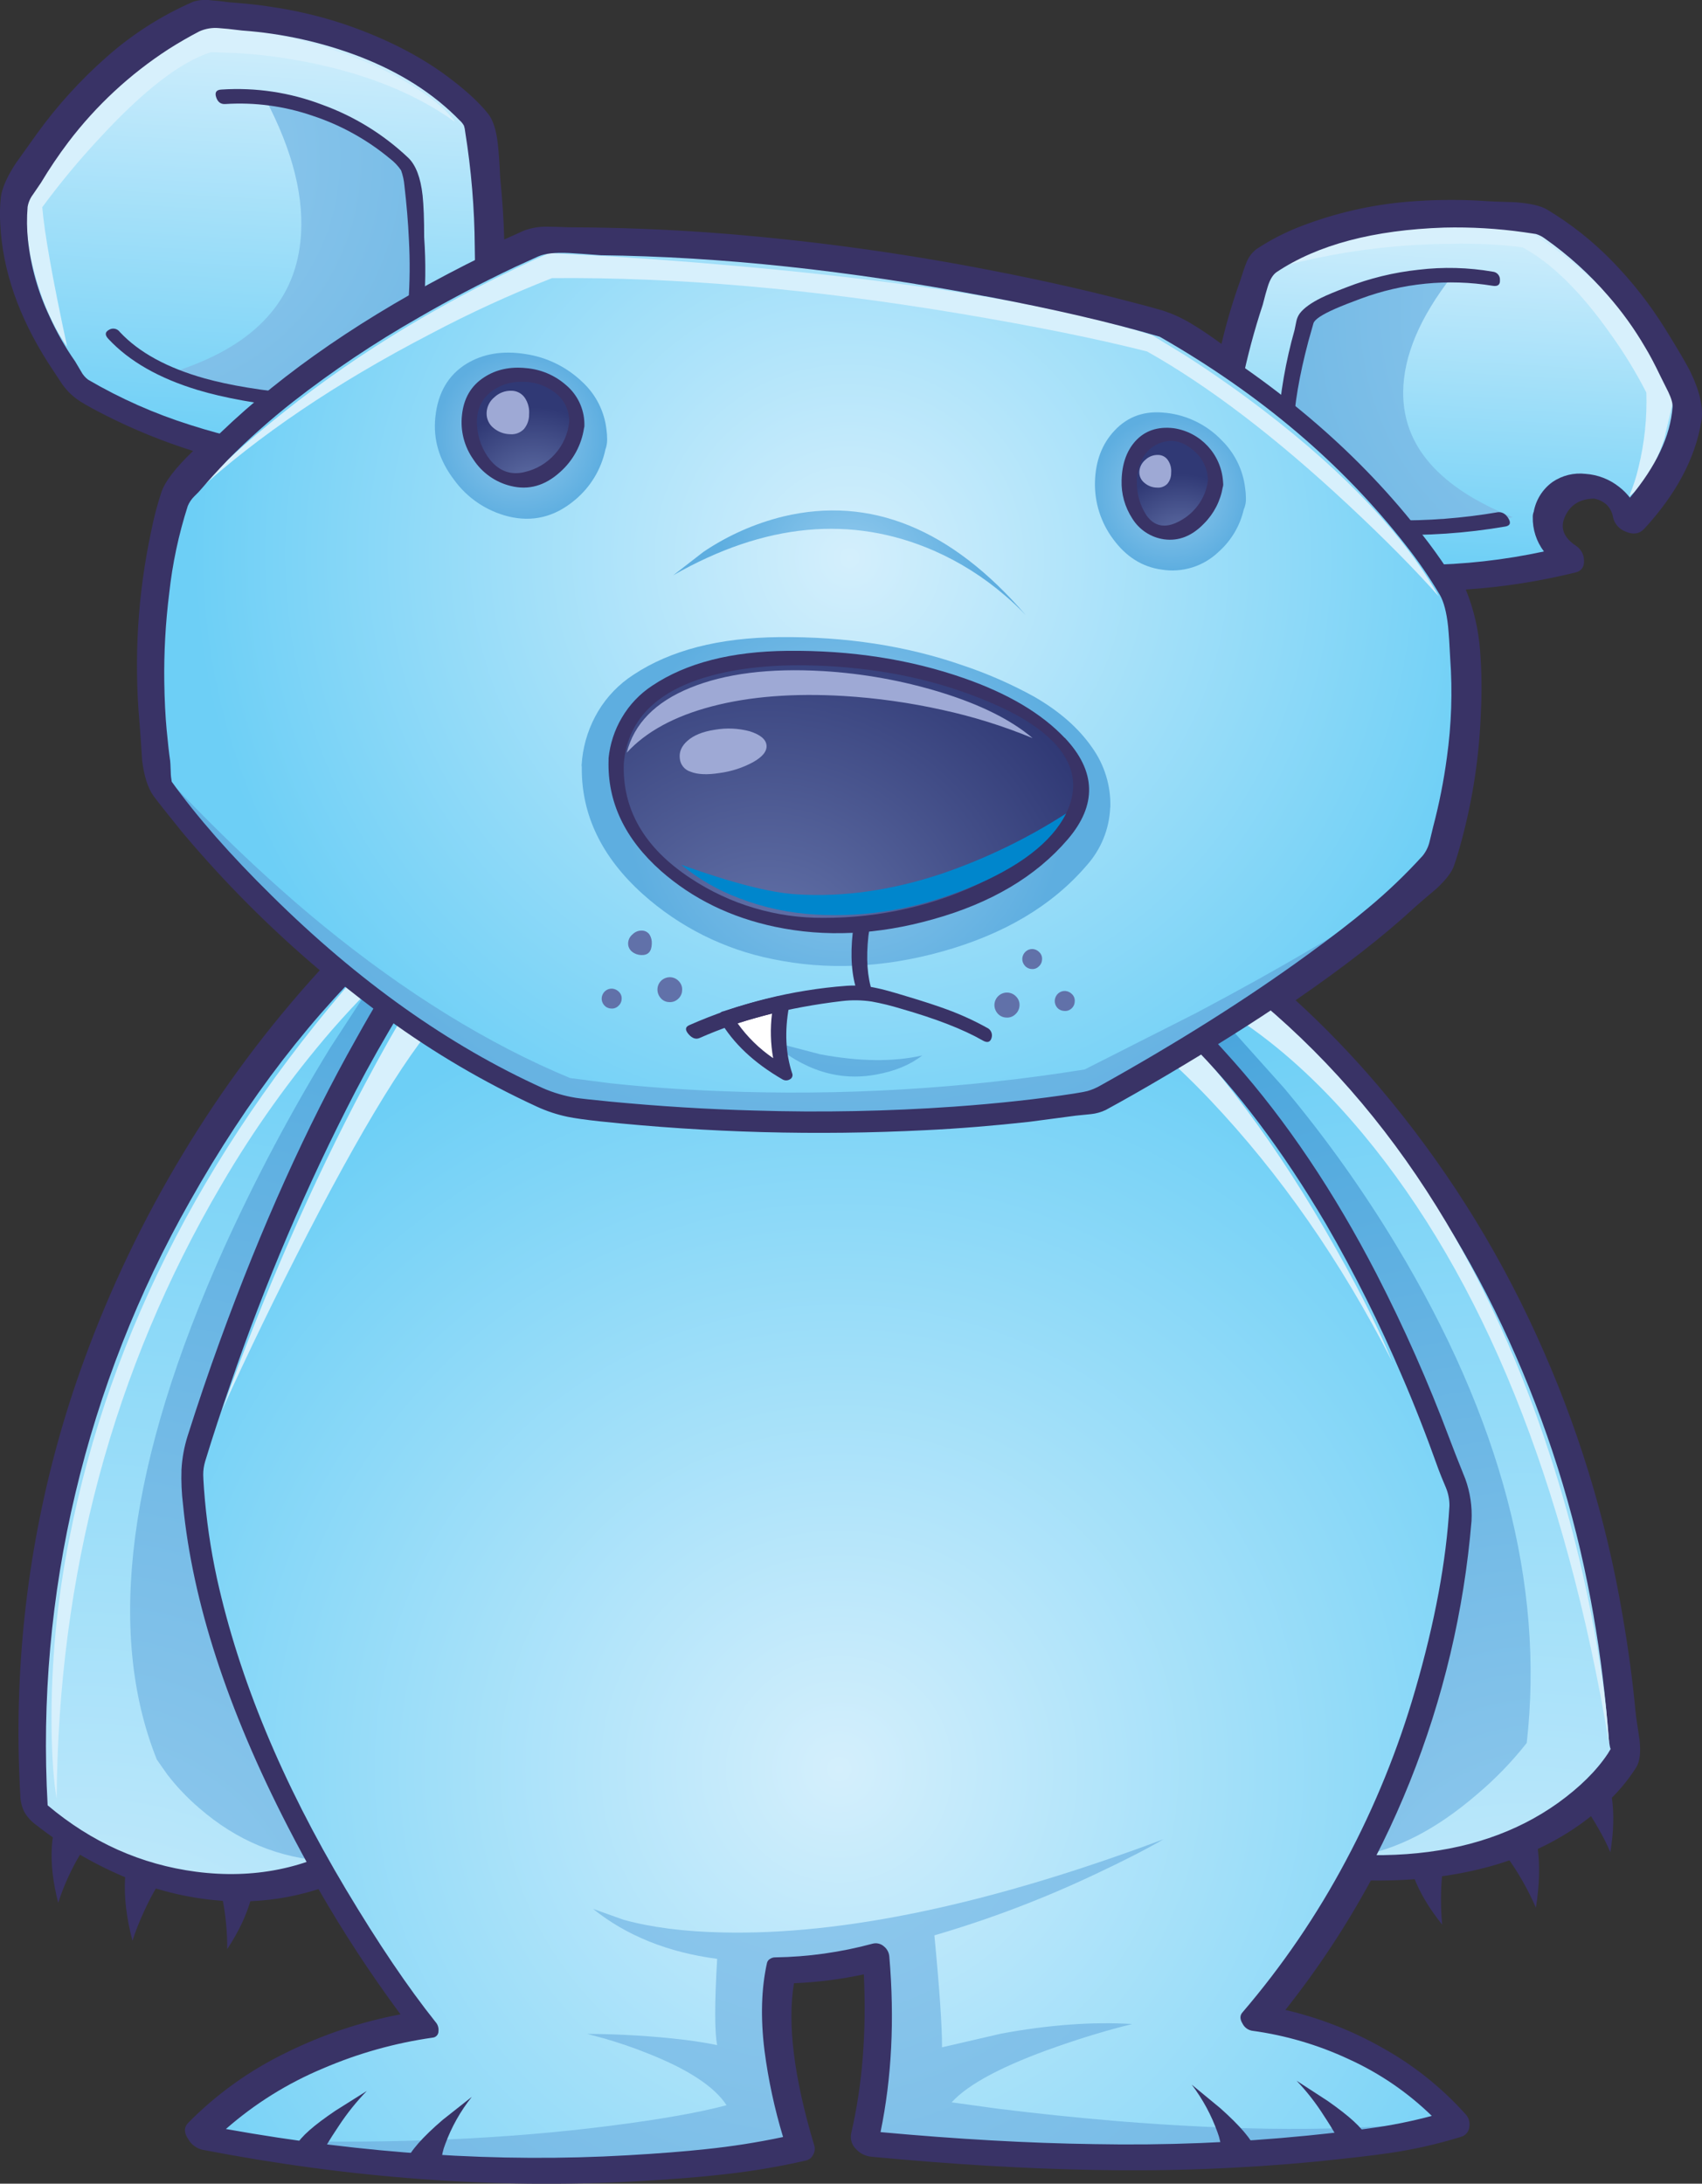 <?xml version="1.0" encoding="iso-8859-1"?>
<!-- Generator: Adobe Illustrator 20.1.0, SVG Export Plug-In . SVG Version: 6.00 Build 0)  -->
<svg version="1.0" id="Layer_1" xmlns="http://www.w3.org/2000/svg" xmlns:xlink="http://www.w3.org/1999/xlink" x="0px" y="0px"
	 viewBox="0 0 629.48 807.63" enable-background="new 0 0 629.48 807.63" xml:space="preserve">
<rect x="0" y="0" width="629.48" height="807.63" fill="#333333" stroke="none"/>
<title>christmasanimals_0019</title>
<path fill="#393366" d="M560.4,74.8c-6-0.16-10.1-0.337-12.3-0.53c-9.31-0.543-18.648-0.416-27.94,0.38
	c-13.234,1.154-26.242,4.146-38.65,8.89c-5.899,2.224-11.531,5.102-16.79,8.58c-1.765,1.35-3.099,3.185-3.84,5.28
	c-0.58,1.4-1.303,3.52-2.17,6.36c-2.766,7.673-5.086,15.499-6.95,23.44c-4.393-3.193-7.987-5.613-10.78-7.26
	c-3.511-2.179-7.28-3.912-11.22-5.16c-3.667-1.067-7.43-2.087-11.29-3.06c-18.047-4.767-38.12-9.2-60.22-13.3
	c-31.125-5.771-62.536-9.871-94.1-12.28c-17.853-1.333-35.73-2.023-53.63-2.07c-3.813-0.153-6.66-0.23-8.54-0.23
	c-2.842-0.012-5.661,0.496-8.32,1.5l-7.17,3.24c-0.193-7.247-0.69-14.85-1.49-22.81c-0.24-5.333-0.53-9.483-0.87-12.45
	c-0.58-5.333-1.833-9.147-3.76-11.44c-3.333-4.16-8.377-8.753-15.13-13.78c-10.473-7.74-23.14-14.137-38-19.19
	c-8.919-2.962-18.086-5.117-27.39-6.44c-3.9-0.633-8.92-1.173-15.06-1.62c-2.847-0.393-5.09-0.64-6.73-0.74
	c-2.18-0.319-4.403-0.152-6.51,0.49C59.82,5.687,48.972,12.603,39.41,21.09c-9.56,8.413-18.153,17.865-25.62,28.18
	c-4.667,6.507-7.333,10.24-8,11.2c-3.193,4.913-5.017,9.037-5.47,12.37c-0.368,3.411-0.438,6.847-0.21,10.27
	c0.867,16.94,6.777,33.987,17.73,51.14c2.773,4.253,4.493,6.863,5.16,7.83c1.787,2.537,4.048,4.704,6.66,6.38
	c2.413,1.5,5.55,3.22,9.41,5.16c10.404,5.27,21.223,9.675,32.35,13.17c-6.56,6.26-10.493,11.413-11.8,15.46
	c-1.547,4.742-2.803,9.575-3.76,14.47c-4.917,23.083-6.363,46.77-4.29,70.28c0.24,2.753,0.573,7.507,1,14.26
	c0.727,5.84,2.127,10.21,4.2,13.11c1.833,2.467,5.333,6.89,10.5,13.27c15.507,18.494,32.57,35.627,51,51.21
	C99.114,379.817,82.103,402.647,67.49,427c-14.673,24.297-26.938,49.969-36.62,76.65C16.244,543.942,8.185,586.322,7,629.17
	c-0.34,11.047-0.17,22.677,0.51,34.89c0.034,2.113,0.543,4.191,1.49,6.08c1.021,1.786,2.4,3.342,4.05,4.57
	c9.87,7.784,20.724,14.233,32.28,19.18c11.38,4.992,23.513,8.051,35.9,9.05c12.345,0.982,24.764-0.468,36.55-4.27
	c9.203,16.021,19.334,31.49,30.34,46.33c-14.725,2.784-28.998,7.575-42.42,14.24c-13.428,6.516-25.644,15.279-36.12,25.91
	c-1.593,1.64-1.57,3.667,0.07,6.08c1.131,1.947,3.016,3.341,5.21,3.85c54.767,10.587,108.1,14.487,160,11.7
	c12.353-0.667,22.92-1.49,31.7-2.47c10.575-1.112,21.074-2.859,31.44-5.23c1.207-0.251,2.225-1.055,2.75-2.17
	c0.62-1.078,0.751-2.369,0.36-3.55c-7.48-24.96-9.967-44.917-7.46-59.87c8.691-0.353,17.336-1.45,25.84-3.28
	c1.013,21.38-0.53,40.897-4.63,58.55c-0.551,2.192,0.113,4.511,1.74,6.08c1.501,1.644,3.571,2.656,5.79,2.83
	c29.673,2.813,57.057,4.44,82.15,4.88c27.42,0.556,54.849-0.476,82.15-3.09c12.113-1.227,21.113-2.27,27-3.13
	c8.996-1.303,17.877-3.309,26.56-6c1.761-0.435,3.043-1.952,3.18-3.76c0.291-1.779-0.303-3.588-1.59-4.85
	c-8.657-9.617-18.828-17.754-30.11-24.09c-11.359-6.488-23.6-11.292-36.34-14.26c11.907-15.009,22.483-31.026,31.61-47.87
	c16.887,0.227,32.303-1.72,46.25-5.84c15.927-4.747,29.39-12.223,40.39-22.43c4.454-3.965,8.328-8.537,11.51-13.58
	c1.333-2.12,1.743-5.52,1.23-10.2c-0.82-5.213-1.327-8.787-1.52-10.72c-1.013-11.053-2.607-22.853-4.78-35.4
	c-6.054-35.821-16.786-70.693-31.92-103.72c-15.072-33.093-34.643-63.944-58.16-91.68c-9.591-11.307-19.888-21.995-30.83-32
	c18-12.367,32.74-23.87,44.22-34.51c1.447-1.3,4.113-3.587,8-6.86c3.333-3.127,5.433-5.85,6.3-8.17c0.967-2.747,1.967-6.08,3-10
	c4.082-15.267,6.43-30.946,7-46.74c0.406-7.695,0.309-15.408-0.29-23.09c-0.58-7.735-2.361-15.333-5.28-22.52
	c13.644-0.914,27.182-3.018,40.46-6.29c2.313-0.527,3.4-2.043,3.26-4.55c-0.045-2.175-1.17-4.185-3-5.36
	c-4.667-3.1-5.97-6.793-3.91-11.08c2-4.147,5.523-6.263,10.57-6.35c1.714,0.287,3.316,1.042,4.63,2.18
	c1.321,1.281,2.186,2.96,2.46,4.78c0.578,2.468,2.383,4.466,4.78,5.29c2.7,1.167,4.943,0.81,6.73-1.07
	c11.773-12.76,18.82-25.99,21.14-39.69c0.82-4.92-0.483-10.953-3.91-18.1c-1.4-2.9-4.61-8.383-9.63-16.45
	c-5.508-8.823-11.937-17.035-19.18-24.5c-7.248-7.499-15.448-14.014-24.39-19.38C569.763,76.09,565.853,75.2,560.4,74.8z"/>
<path fill="#393366" d="M49,717.78c1.104-3.424,2.41-6.78,3.91-10.05c3.38-7.567,6.927-13.397,10.64-17.49
	c0.491-2.382,0.733-4.808,0.72-7.24c0.138-6.035-0.716-12.052-2.53-17.81l-3.47,2.53c-2.774,2.447-5.102,5.356-6.88,8.6
	C45.33,687.107,44.533,700.927,49,717.78z"/>
<path fill="#393366" d="M32.89,657l-3.11,2.24c-2.46,2.177-4.518,4.77-6.08,7.66c-5.333,9.54-6.057,21.82-2.17,36.84
	c0.99-3.062,2.148-6.066,3.47-9c3.04-6.7,6.223-11.88,9.55-15.54c0.437-2.118,0.632-4.278,0.58-6.44
	C35.22,667.421,34.464,662.102,32.89,657z"/>
<path fill="#393366" d="M88.19,673.06c-3.152,4.301-5.58,9.087-7.19,14.17c-0.706,2.039-1.192,4.148-1.45,6.29
	c2,4.54,3.35,10.453,4.05,17.74c0.316,3.2,0.46,6.415,0.43,9.63c8.493-12.913,11.727-24.753,9.7-35.52
	c-0.575-3.235-1.701-6.347-3.33-9.2L88.19,673.06z"/>
<radialGradient id="SVGID_1_" cx="-43.755" cy="661.344" r="303.15" gradientTransform="matrix(1.45 0.01 0.01 -1.45 86.96 1754.77)" gradientUnits="userSpaceOnUse">
	<stop  offset="0" style="stop-color:#D4EFFC"/>
	<stop  offset="1" style="stop-color:#6DCFF6"/>
</radialGradient>
<path fill="url(#SVGID_1_)" d="M119.82,367c-17.68,19.86-33.478,41.319-47.19,64.1C27.703,505.58,7.993,584.83,13.5,668.85
	l10.42,7.84c8.604,5.81,17.861,10.59,27.58,14.24c30.4,11.4,58.4,8.757,84-7.93c-5.333-28.72-8-64.023-8-105.91
	c0-83.82,13.333-158.73,40-224.73l-25.84-7.65l-6.08,5.63C130.48,355.347,125.227,360.9,119.82,367z"/>
<path fill="#393366" d="M170.85,350.7c-0.838-1.044-1.976-1.805-3.26-2.18l-24.46-7.29c-0.936-0.692-2.141-0.91-3.26-0.59
	c-0.705,0.098-1.321,0.525-1.66,1.15c-19.787,17.333-39.883,41.49-60.29,72.47c-19.664,29.73-35.496,61.824-47.12,95.52
	c-11.693,33.692-18.921,68.77-21.5,104.34c-0.667,9.6-0.957,20.167-0.87,31.7c0.047,3.767,0.217,9.243,0.51,16.43
	c0.093,1.16,0.167,2.85,0.22,5.07c0.18,1.663,0.95,3.206,2.17,4.35c4.78,4.253,11.583,8.92,20.41,14
	c17.273,9.927,35.08,15.103,53.42,15.53c18.815,0.582,37.364-4.554,53.2-14.73c1.112-0.773,1.584-2.184,1.16-3.47
	c-3.104-17.288-5.207-34.74-6.3-52.27c-1.013-15.54-1.52-33.08-1.52-52.62c-0.147-82.367,13.147-156.963,39.88-223.79
	c0.477-1.245,0.197-2.653-0.72-3.62 M143.57,349.12l18.24,5.39c-25.573,65.573-38.433,139.423-38.58,221.55
	c-0.093,40.293,2.463,75.113,7.67,104.46c-17.613,10.58-37.06,14.497-58.34,11.75c-20.36-2.667-38.673-10.86-54.94-24.58
	c-2.179-38.791,1.284-77.694,10.28-115.49c8.937-37.789,23.192-74.118,42.34-107.9c21.373-38,45.767-69.667,73.18-95L143.57,349.12z
	"/>
<path fill="#D7F0FC" d="M136.47,366.19l5.14-4.84l-3.69-7.46C78.133,420.303,40.687,492.123,25.58,569.35
	c-4.564,22.93-6.745,46.271-6.51,69.65c0.147,11.147,0.773,19.883,1.88,26.21c0.627-83.187,20.917-158.807,60.87-226.86
	c11.903-20.423,25.665-39.705,41.11-57.6C127.643,375.377,132.157,370.523,136.47,366.19z"/>
<radialGradient id="SVGID_2_" cx="-41.327" cy="663.827" r="340.45" gradientTransform="matrix(1.45 0 0 -1.45 88.52 1690.82)" gradientUnits="userSpaceOnUse">
	<stop  offset="0" style="stop-color:#94CBEE"/>
	<stop  offset="1" style="stop-color:#41A1DA"/>
</radialGradient>
<path fill="url(#SVGID_2_)" d="M168.32,370.82l-26.71-13.16l-19.47,29.85c-14.648,23.913-27.8,48.71-39.38,74.25
	C47.347,540.587,39.093,603.59,58,650.77l3.91,5.58c3.478,4.5,7.409,8.632,11.73,12.33c13.947,12.14,29.773,18.687,47.48,19.64
	L168.32,370.82z"/>
<path fill="#393366" d="M554,656.59l-3.69-2.18c-1.252,5.899-1.523,11.963-0.8,17.95c0.231,2.405,0.694,4.783,1.38,7.1
	c4.1,3.727,8.2,9.187,12.3,16.38c1.79,3.147,3.409,6.388,4.85,9.71c2.8-17.22,0.677-30.903-6.37-41.05
	C559.61,661.423,557.012,658.743,554,656.59z"/>
<path fill="#393366" d="M579.88,639.56c-1.055,5.238-1.298,10.608-0.72,15.92c0.191,2.16,0.603,4.294,1.23,6.37
	c3.667,3.333,7.287,8.19,10.86,14.57c1.609,2.789,3.058,5.667,4.34,8.62c2.507-15.293,0.65-27.457-5.57-36.49
	c-1.851-2.704-4.15-5.072-6.8-7L579.88,639.56z"/>
<path fill="#393366" d="M522.84,667.88c-1.376,2.989-2.209,6.199-2.46,9.48c-1.013,10.9,3.32,22.393,13,34.48
	c-0.309-3.2-0.453-6.415-0.43-9.63c0-7.333,0.773-13.333,2.32-18c-0.475-2.085-1.145-4.12-2-6.08
	c-2.127-4.932-5.008-9.503-8.54-13.55L522.84,667.88z"/>
<radialGradient id="SVGID_3_" cx="-35.02" cy="670.103" r="299.2" gradientTransform="matrix(1.45 -0.03 -0.03 -1.45 634.21 1766.27)" gradientUnits="userSpaceOnUse">
	<stop  offset="0" style="stop-color:#D4EFFC"/>
	<stop  offset="1" style="stop-color:#6DCFF6"/>
</radialGradient>
<path fill="url(#SVGID_3_)" d="M464.07,364.27c-5.793-4.787-11.343-9.07-16.65-12.85l-6.3-4.21l-54.72,13.42
	c29.58,37.167,47.483,101.333,53.71,192.5c3.087,45.607,3.23,87.49,0.43,125.65c51.293,15.333,93.177,15.033,125.65-0.9
	c9.667-4.637,18.412-10.99,25.81-18.75c2.898-2.935,5.427-6.212,7.53-9.76c-5.407-89.28-33.407-166.423-84-231.43
	C500.31,398.292,483.061,380.303,464.07,364.27z"/>
<path fill="#393366" d="M442.28,343.74c-1.547-0.873-2.827-0.95-3.84-0.23l-54.07,13.21c-1.216,0.23-2.098,1.292-2.1,2.53
	c-0.094,1.211,0.299,2.409,1.09,3.33c8.78,11.213,16.38,24.547,22.8,40c5.799,14.263,10.542,28.932,14.19,43.89
	c7.187,28.433,12.23,62.03,15.13,100.79c3.368,43.11,3.682,86.405,0.94,129.56l-0.07,0.94c-0.072,1.168,0.379,2.307,1.23,3.11
	c0.807,0.812,1.804,1.41,2.9,1.74c30.4,8.94,58.05,12.52,82.95,10.74c31.753-2.3,56.42-13.42,74-33.36
	c2.151-2.387,4.066-4.976,5.72-7.73c0.574-1.14,0.8-2.423,0.65-3.69c-0.193-1.687-0.313-2.94-0.36-3.76
	c-0.433-5.5-0.94-11.003-1.52-16.51c-0.967-9.847-2.487-20.66-4.56-32.44c-6.523-37.529-18.165-73.986-34.6-108.35
	C543.5,446.855,517.171,409.945,485,378.5c-7.527-7.333-14.307-13.523-20.34-18.57c-7.044-5.946-14.521-11.357-22.37-16.19
	 M444.17,353.52c3.907,2.713,8.393,6.1,13.46,10.16c15.504,12.567,29.824,26.529,42.78,41.71c22.078,25.603,40.58,54.082,55,84.66
	c14.462,30.528,25.134,62.71,31.78,95.83c3.047,15.148,5.32,30.441,6.81,45.82l0.94,11.08c0.367,2.913,0.633,4.247,0.8,4l-1.09,1.81
	c-4.2,6.313-10.327,12.38-18.38,18.2c-30.987,22.14-74.743,25.273-131.27,9.4c2.267-33,2.267-70.157,0-111.47
	c-2.12-38.413-5.713-70.487-10.78-96.22c-6.947-35.48-17.587-65.78-31.92-90.9c-2.801-4.924-5.869-9.691-9.19-14.28l48.21-11.77
	L444.17,353.52z"/>
<path fill="#D7F0FC" d="M442,368.06l5,2.33c4.643,2.471,9.138,5.213,13.46,8.21c15.093,10.4,29.607,23.963,43.54,40.69
	c44.54,53.513,74.917,128.733,91.13,225.66c-0.674-10.336-1.882-20.629-3.62-30.84c-4.022-25.49-10.04-50.624-18-75.17
	c-25.527-78.953-66.253-138.997-122.18-180.13L442,368.06z"/>
<radialGradient id="SVGID_4_" cx="-41.327" cy="663.827" r="279.29" gradientTransform="matrix(1.45 0 0 -1.45 632.39 1682.19)" gradientUnits="userSpaceOnUse">
	<stop  offset="0" style="stop-color:#94CBEE"/>
	<stop  offset="1" style="stop-color:#41A1DA"/>
</radialGradient>
<path fill="url(#SVGID_4_)" d="M455.74,381l-33.37,12.6l79.11,292.95c14.667-2.187,29.6-9.827,44.8-22.92
	c6.754-5.695,12.912-12.061,18.38-19c6.613-58.467-9.553-119.953-48.5-184.46c-12.231-20.241-25.991-39.517-41.16-57.66L455.74,381z
	"/>
<radialGradient id="SVGID_5_" cx="-43.745" cy="661.354" r="205.01" gradientTransform="matrix(1.45 0.01 0.01 -1.45 367.2 1613.71)" gradientUnits="userSpaceOnUse">
	<stop  offset="0" style="stop-color:#D4EFFC"/>
	<stop  offset="1" style="stop-color:#6DCFF6"/>
</radialGradient>
<path fill="url(#SVGID_5_)" d="M431.71,373.1l-11.87-9.1l-264.33-10c-22.587,33.727-43.457,75.157-62.61,124.29
	c-9.6,24.54-16.933,45.733-22,63.58c1.207,43.14,16.093,90.727,44.66,142.76c14.293,26.033,28.44,47.75,42.44,65.15
	c-21.792,2.933-42.673,10.625-61.16,22.53c-9.6,6.06-17.057,11.833-22.37,17.32c53.853,10.533,106.667,14.36,158.44,11.48
	c25.913-1.44,46.42-3.93,61.52-7.47c-5.26-16.993-7.987-33.043-8.18-48.15c-0.064-4.341,0.13-8.682,0.58-13l0.72-4.56
	c8.312-0.071,16.598-0.925,24.75-2.55c4.827-0.86,8.927-1.743,12.3-2.65c1.387,16.177,1.095,32.453-0.87,48.57
	c-0.713,6.986-1.848,13.922-3.4,20.77c62.393,6,117.187,6.597,164.38,1.79c23.593-2.367,40.927-5.347,52-8.94
	c-11.433-13.2-27.14-23.44-47.12-30.72c-6.171-2.251-12.481-4.102-18.89-5.54l-7.67-1.46c31.073-35.887,53.27-78.553,66.59-128
	c4.046-14.992,7.054-30.244,9-45.65l1.59-17.8c-20.7-61.853-47-112.333-78.9-151.44C452.382,393.055,442.477,382.611,431.71,373.1z"
	/>
<radialGradient id="SVGID_6_" cx="-41.327" cy="663.827" r="262.84" gradientTransform="matrix(1.45 0 0 -1.45 361.32 1613.44)" gradientUnits="userSpaceOnUse">
	<stop  offset="0" style="stop-color:#94CBEE"/>
	<stop  offset="1" style="stop-color:#5EAEE0"/>
</radialGradient>
<path fill="url(#SVGID_6_)" d="M230.71,710.05L219.35,706c12.353,9.92,27.65,16.08,45.89,18.48c-0.967,16.407-0.967,27.047,0,31.92
	c-2.753-0.633-6.83-1.3-12.23-2c-11.893-1.391-23.856-2.116-35.83-2.17l6.51,1.75c5.333,1.553,10.377,3.277,15.13,5.17
	c15.393,6,25.357,12.487,29.89,19.46c-9.893,2.667-24.32,5.217-43.28,7.65c-37.927,4.84-79.617,6.66-125.07,5.46l20.19,2.58
	c16.747,1.867,33.347,3.323,49.8,4.37c52.667,3.293,94.043,1.627,124.13-5c-2-7.293-3.857-15.597-5.57-24.91
	c-3.38-18.633-4.273-33.013-2.68-43.14c12.143-0.237,24.236-1.616,36.12-4.12l0.43,2.17c3.04,10.04,3.547,24.443,1.52,43.21
	c-0.867,8.435-2.172,16.82-3.91,25.12c49.699,5.133,99.777,5.468,149.54,1c24.853-2.213,44.687-4.947,59.5-8.2
	c-31.653,3.553-70.713,3.423-117.18-0.39c-14.573-1.24-28.977-2.743-43.21-4.51l-17.08-2.35c6.227-6.84,19.227-13.713,39-20.62
	c9.893-3.453,19.157-6.233,27.79-8.34c-14.62-0.9-30.737,0.273-48.35,3.52l-22,5.09c0.047-7.48-0.893-21.283-2.82-41.41
	c20.526-5.997,40.543-13.618,59.86-22.79c10.227-4.807,18.527-9.06,24.9-12.76c-64.127,24.04-118.533,35.53-163.22,34.47
	C253.173,714.423,241.037,712.87,230.71,710.05z"/>
<path fill="#393366" d="M451.69,795.13l12.88,0.17c-1.493-3.867-5.91-9.063-13.25-15.59L440.76,771
	c4.072,5.368,7.293,11.331,9.55,17.68C451.092,790.748,451.557,792.923,451.69,795.13z"/>
<path fill="#393366" d="M494.25,790l11.07,0.1c-1.493-3.093-6.247-7.447-14.26-13.06l-11.51-7.48c3.798,3.988,7.191,8.343,10.13,13
	C491.52,785.347,493.043,787.827,494.25,790z"/>
<path fill="#393366" d="M150.22,799.35l13,0.1c0.141-2.21,0.63-4.383,1.45-6.44c2.313-6.327,5.636-12.237,9.84-17.5L163.76,784
	C156.327,790.373,151.813,795.49,150.22,799.35z"/>
<path fill="#393366" d="M135.67,773.33l-11.58,7.29c-8.06,5.433-12.883,9.693-14.47,12.78l11.07,0.1c1.253-2.12,2.82-4.577,4.7-7.37
	C128.409,781.551,131.851,777.266,135.67,773.33z"/>
<path fill="#D7F0FC" d="M423.53,384.16c8.421,7.084,16.434,14.64,24,22.63c25.96,27.413,48.423,59.693,67.39,96.84
	c-5.74-13.907-14.017-30.16-24.83-48.76c-21.593-37.2-45.01-67.49-70.25-90.87l-260.72-4.38l-6.73,10.55
	c-5.693,9.333-11.557,19.697-17.59,31.09c-19.393,36.493-36.957,76.613-52.69,120.36c9.407-20.873,20.047-42.807,31.92-65.8
	c23.787-46,41.883-74.333,54.29-85l245.88,6.08L423.53,384.16z"/>
<path fill="#393366" d="M421,360.56c-0.943-0.68-2.154-0.869-3.26-0.51l-262.31-10c-1.073-0.103-2.145,0.204-3,0.86
	c-0.811,0.771-1.517,1.645-2.1,2.6c-6,8.913-12.223,19.18-18.67,30.8c-18.193,32.247-34.96,69.44-50.3,111.58
	c-4.2,11.527-8.2,23.293-12,35.3c-1.26,4.014-2.013,8.169-2.24,12.37c-0.147,4.342,0.047,8.689,0.58,13
	c3.533,36,16.42,75.617,38.66,118.85c13.847,26.907,28.733,50.68,44.66,71.32c-14.989,2.555-29.538,7.228-43.21,13.88
	c-13.736,6.516-26.227,15.383-36.91,26.2c-1.013,1.107-0.99,2.457,0.07,4.05c0.732,1.325,1.994,2.274,3.47,2.61
	C128.813,804.003,182,807.877,234,805.09c12.207-0.667,22.677-1.49,31.41-2.47c10.464-1.118,20.854-2.838,31.12-5.15
	c0.807-0.182,1.494-0.708,1.88-1.44c0.385-0.737,0.464-1.595,0.22-2.39c-3.11-9.985-5.529-20.173-7.24-30.49
	c-1.74-11.827-1.763-22.273-0.07-31.34c9.932-0.335,19.809-1.61,29.5-3.81c1.447,22.54-0.05,43.237-4.49,62.09
	c-0.363,1.463,0.079,3.009,1.16,4.06c1.017,1.096,2.417,1.759,3.91,1.85c29.627,2.813,57.01,4.44,82.15,4.88
	c27.42,0.556,54.849-0.476,82.15-3.09c11.533-1.133,20.46-2.177,26.78-3.13c8.904-1.29,17.689-3.297,26.27-6
	c1.187-0.252,2.068-1.251,2.17-2.46c0.141-1.216-0.258-2.432-1.09-3.33c-8.926-9.876-19.479-18.149-31.2-24.46
	c-11.716-6.483-24.361-11.124-37.49-13.76c42.089-52.016,67.559-115.489,73.1-182.17c0.283-5.261-0.496-10.526-2.29-15.48
	c-2.667-6.613-4.62-11.587-5.86-14.92c-7.804-20.819-16.82-41.164-27-60.93c-15.68-30.333-33.243-56.477-52.69-78.43
	c-6.227-7.06-11.727-12.837-16.5-17.33C434.117,369.821,427.785,364.852,421,360.56 M419.34,367.94l4.63,3.41
	c5.542,4.418,10.834,9.142,15.85,14.15c17.707,17.647,34.57,40.047,50.59,67.2c10.474,18.074,19.825,36.776,28,56
	c4.533,10.433,9.093,22.073,13.68,34.92c0.533,1.447,1.427,3.643,2.68,6.59c0.886,2.132,1.328,4.422,1.3,6.73
	c-1.16,20.36-5.383,43.08-12.67,68.16c-6.323,21.854-14.91,42.988-25.62,63.06c-10.658,20.072-23.5,38.906-38.29,56.16
	c-0.967,1.107-0.943,2.483,0.07,4.13c0.68,1.369,1.966,2.337,3.47,2.61c12.382,1.675,24.438,5.215,35.76,10.5
	c11.39,5.169,21.798,12.274,30.76,21c-7.495,2.008-15.111,3.538-22.8,4.58c-5.16,0.76-12.857,1.66-23.09,2.7
	c-26.248,2.615-52.627,3.67-79,3.16c-24.173-0.34-50.507-1.82-79-4.44c4.147-20.067,5.233-41.683,3.26-64.85
	c-0.096-1.505-0.822-2.899-2-3.84c-1.144-1.017-2.721-1.393-4.2-1c-11.743,3.177-23.836,4.877-36,5.06
	c-0.639-0.013-1.268,0.161-1.81,0.5c-0.611,0.304-1.06,0.859-1.23,1.52c-2.12,9.5-2.433,20.307-0.94,32.42
	c1.414,10.837,3.715,21.54,6.88,32c-9.466,2.011-19.033,3.513-28.66,4.5c-7.82,0.853-17.447,1.607-28.88,2.26
	c-47.627,2.747-97.137-0.493-148.53-9.72c10.7-9.387,22.86-16.967,36-22.44c12.922-5.554,26.524-9.371,40.45-11.35
	c1.271-0.096,2.233-1.187,2.17-2.46c0.123-1.214-0.273-2.424-1.09-3.33c-10.18-12.76-21.23-29.117-33.15-49.07
	c-23.593-39.52-39.493-77.853-47.7-115c-2.36-10.875-3.958-21.902-4.78-33c-0.193-2.847-0.29-4.607-0.29-5.28
	c-0.009-1.693,0.234-3.378,0.72-5c2.847-9.333,5.96-18.833,9.34-28.5c12.717-37.204,28.176-73.413,46.25-108.33
	c5.02-9.64,10.763-19.787,17.23-30.44c1.88-3.18,4.847-7.847,8.9-14c0.24-0.387,0.047-0.72-0.58-1c-0.287-0.1-0.24-0.147,0.14-0.14
	L419.34,367.94z"/>
<linearGradient id="SVGID_7_" gradientUnits="userSpaceOnUse" x1="492.083" y1="172.434" x2="486.683" y2="264.774" gradientTransform="matrix(1.45 0 0 1.45 -171.62 -173)">
	<stop  offset="0" style="stop-color:#D4EFFC"/>
	<stop  offset="1" style="stop-color:#6DCFF6"/>
</linearGradient>
<path fill="url(#SVGID_7_)" d="M576,87.07l-6.08-4.14c-28.373-4.667-53.923-3.537-76.65,3.39c-6.634,2.014-13.058,4.666-19.18,7.92
	l-6.37,4c-6.55,16.15-11.247,32.991-14,50.2c-1.354,7.503-2.263,15.08-2.72,22.69l43.86,38.82c14.96,2.973,31.247,3.73,48.86,2.27
	c11.908-1.027,23.718-2.986,35.32-5.86c-2.536-1.385-4.64-3.444-6.08-5.95c-3.444-6.235-1.831-14.048,3.8-18.41
	c3.248-2.53,7.343-3.715,11.44-3.31c3.528,0.283,6.852,1.774,9.41,4.22c2.515,2.297,4.152,5.398,4.63,8.77
	c8.447-8.813,14.447-18.283,18-28.41c1.06-2.989,1.86-6.063,2.39-9.19l0.36-3.4c-6.591-19.372-17.677-36.907-32.35-51.17
	C586.085,94.995,581.191,90.836,576,87.07z"/>
<path fill="#D7F0FC" d="M480.71,95.26l-6.95,3.32c20.503-5.449,41.615-8.275,62.83-8.41c8.85-0.226,17.704,0.205,26.49,1.29
	c10.713,5.767,21.57,16.453,32.57,32.06c4.955,6.88,9.384,14.124,13.25,21.67c0.294,9.302-0.682,18.601-2.9,27.64
	c-0.837,3.666-1.998,7.25-3.47,10.71c5.333-3.9,9.667-11.01,13-21.33l3.4-14.32c-3.38-14.667-13.297-29.453-29.75-44.36
	c-5.212-4.722-10.699-9.133-16.43-13.21l-7.24-4.79c-21.785-3.876-44.16-2.851-65.5,3C493.411,90.266,486.958,92.516,480.71,95.26z"
	/>
<radialGradient id="SVGID_8_" cx="-41.327" cy="663.827" r="153.55" gradientTransform="matrix(1.45 0 0 -1.45 666.48 1078.67)" gradientUnits="userSpaceOnUse">
	<stop  offset="0" style="stop-color:#94CBEE"/>
	<stop  offset="1" style="stop-color:#5EAEE0"/>
</radialGradient>
<path fill="url(#SVGID_8_)" d="M483.1,117.85l-4.92,19.75c-2.993,15.047-3.62,27.207-1.88,36.48l31,20.77l17.3,0.18
	c13.46-0.307,25.067-1.56,34.82-3.76c-27.073-10.913-40.56-26.31-40.46-46.19c0.093-13.333,6.127-27.667,18.1-43
	c-8.567-0.057-17.109,0.923-25.44,2.92C501.361,107.368,491.67,111.735,483.1,117.85z"/>
<path fill="#393366" d="M503.15,110.51c15.587-5.827,32.425-7.488,48.85-4.82c1.933,0.34,2.85-0.357,2.75-2.09
	c0.115-1.599-1.081-2.992-2.68-3.12c-9.06-1.572-18.301-1.811-27.43-0.71c-9.1,0.967-18.032,3.139-26.56,6.46
	c-4.293,1.633-7.407,2.93-9.34,3.89c-3.813,1.873-6.48,3.797-8,5.77c-0.649,0.892-1.093,1.916-1.3,3
	c-0.147,0.773-0.363,1.833-0.65,3.18c-3.276,11.571-5.337,23.452-6.15,35.45c-0.33,3.731-0.377,7.482-0.14,11.22
	c0.533,4.153,2.2,7.173,5,9.06l22.61,15.2c1.884,1.32,3.87,2.487,5.94,3.49c2.096,0.836,4.334,1.257,6.59,1.24
	c14.781,0.512,29.575-0.493,44.15-3c1.74-0.333,2.103-1.333,1.09-3c-1.013-1.667-2.307-2.43-3.88-2.29
	c-13.004,2.232-26.188,3.236-39.38,3c-2.347,0-4.68-0.077-7-0.23c-0.05-0.015-0.098-0.039-0.14-0.07l-29-19.39
	c-0.48-0.34-0.65-2.44-0.51-6.3c0.24-4.2,0.36-6.683,0.36-7.45c0.34-9.12,2.197-20.047,5.57-32.78l1.88-6.66
	c0.433-1.4,3.1-3.18,8-5.34C496.36,113.093,499.483,111.857,503.15,110.51z"/>
<linearGradient id="SVGID_9_" gradientUnits="userSpaceOnUse" x1="185.94" y1="123.141" x2="179.46" y2="233.982" gradientTransform="matrix(1.45 0 0 1.45 -171.62 -173)">
	<stop  offset="0" style="stop-color:#D4EFFC"/>
	<stop  offset="1" style="stop-color:#6DCFF6"/>
</linearGradient>
<path fill="url(#SVGID_9_)" d="M6.11,74.59L5.75,80.3c0.028,5.103,0.537,10.192,1.52,15.2c3.233,16.947,11.027,32.947,23.38,48
	l7.74,4.29c6.779,3.493,13.739,6.624,20.85,9.38c23.213,9,45.133,13.233,65.76,12.7l52.77-36.22c1.148-8.931,1.816-17.917,2-26.92
	c0.715-20.527-0.669-41.074-4.13-61.32c-4.873-6.333-12.763-12.697-23.67-19.09C130.15,13.487,104.233,6.897,74.22,6.55
	c-7.14,2.927-15.343,7.95-24.61,15.07C31.272,35.74,16.394,53.856,6.11,74.59z"/>
<path fill="#D7F0FC" d="M87,19.6c7.475,0.412,14.918,1.274,22.29,2.58c23.84,4.153,43.507,11.793,59,22.92
	c-3.133-4.593-9.213-9.553-18.24-14.88c-18.073-10.553-41.877-17.573-71.41-21.06c-5.213,1.053-12.067,4.56-20.56,10.52
	c-16.94,12-33.49,30.35-49.65,55.05L11,93.49c2.947,14.24,7.553,25.807,13.82,34.7c-5.333-24.813-8.397-41.997-9.19-51.55
	c6.535-8.881,13.58-17.376,21.1-25.44c16.307-17.727,30.083-28.363,41.33-31.91L87,19.6z"/>
<radialGradient id="SVGID_10_" cx="-41.327" cy="663.827" r="152.75" gradientTransform="matrix(1.45 0 0 -1.45 105.6 1021.26)" gradientUnits="userSpaceOnUse">
	<stop  offset="0" style="stop-color:#94CBEE"/>
	<stop  offset="1" style="stop-color:#5EAEE0"/>
</radialGradient>
<path fill="url(#SVGID_10_)" d="M98.11,36.49c10.327,19.567,14.66,37.163,13,52.79c-2.393,23.147-18.21,39.303-47.45,48.47
	c9.747,3.927,21.52,6.99,35.32,9.19c6.9,1.073,12.81,1.76,17.73,2.06l34.53-20.12c2.947-10.667,3.84-24.973,2.68-42.92l-2.53-23.75
	c-7.746-8.182-17.154-14.613-27.59-18.86C115.579,39.933,106.94,37.627,98.11,36.49z"/>
<path fill="#393366" d="M79.94,35.94c0.58,1.787,1.69,2.633,3.33,2.54c10.965-0.715,21.962,0.76,32.35,4.34
	c10.438,3.442,20.137,8.815,28.59,15.84c1.605,1.21,3.001,2.677,4.13,4.34c0.658,1.821,1.072,3.721,1.23,5.65
	c0.82,7,1.373,13.637,1.66,19.91c0.433,7.933,0.36,15.886-0.22,23.81c-0.093,1.447-0.263,4.247-0.51,8.4
	c-0.433,3.567-1.433,5.833-3,6.8l-32,18.61c-0.12,0.011-0.24,0.011-0.36,0l-3.47-0.3c-14.767-1.38-26.767-3.36-36-5.94
	c-13.847-3.887-24.293-9.6-31.34-17.14c-0.923-1.301-2.702-1.652-4.05-0.8c-1.493,0.82-1.54,1.953-0.14,3.4
	c7.673,8.22,18.65,14.493,32.93,18.82c9.6,2.913,22.267,5.207,38,6.88c2.453,0.369,4.951,0.301,7.38-0.2
	c2.355-0.864,4.611-1.977,6.73-3.32l27.72-16.16c1.333-0.767,2.273-3.13,2.82-7.09c0.387-4.34,0.653-7.067,0.8-8.18
	c0.902-9.431,1.023-18.92,0.36-28.37c0-6.667-0.193-11.83-0.58-15.49c-0.727-6.567-2.487-11.203-5.28-13.91
	c-9.166-8.695-20.034-15.396-31.92-19.68c-11.854-4.515-24.543-6.418-37.2-5.58C80.013,33.213,79.36,34.153,79.94,35.94z"/>
<path fill="#393366" d="M555.92,76.46c-2.46-0.2-9.53-0.287-21.21-0.26c-12.114-0.053-24.193,1.29-36,4
	c-13.14,3.047-24.23,7.743-33.27,14.09c-1.88,1.333-3.497,4.033-4.85,8.1c-0.727,2.267-1.62,5.427-2.68,9.48
	c-3.668,11.213-6.427,22.704-8.25,34.36c-1.333,7.72-2.203,14.69-2.61,20.91c-0.159,1.3-0.135,2.616,0.07,3.91
	c0.371,1.284,1.129,2.422,2.17,3.26l41.26,36.57c0.997,0.946,2.117,1.754,3.33,2.4c1.374,0.553,2.806,0.945,4.27,1.17
	c10.97,1.874,22.094,2.698,33.22,2.46c16.778-0.331,33.463-2.579,49.73-6.7c1.424-0.235,2.392-1.574,2.17-3
	c-0.033-1.462-0.78-2.814-2-3.62c-3.654-2.134-5.89-6.058-5.86-10.29c0.581-2.553,1.92-4.871,3.84-6.65c1.923-1.87,4.36-3.124,7-3.6
	c6.32-1.047,10.253,1.857,11.8,8.71c0.407,1.664,1.637,3.003,3.26,3.55c1.481,0.826,3.336,0.533,4.49-0.71
	c12.833-14,19.927-28,21.28-42c0.193-2.46-0.7-5.863-2.68-10.21c-2.46-4.667-4.127-7.853-5-9.56
	c-4.411-8.631-9.724-16.769-15.85-24.28c-8.012-9.943-17.395-18.697-27.87-26c-4.78-3.293-11.39-5.293-19.83-6 M568.08,86.55
	c1.142,0.352,2.217,0.893,3.18,1.6c8.661,6.064,16.538,13.179,23.45,21.18c5.158,5.881,9.739,12.243,13.68,19
	c1.687,2.753,3.64,6.45,5.86,11.09c0.48,1.013,1.397,2.85,2.75,5.51c1.16,2.413,1.69,4.297,1.59,5.65
	c-0.807,10.667-6.067,21.827-15.78,33.48c-1.154-1.501-2.499-2.846-4-4c-3.55-2.808-7.865-4.481-12.38-4.8
	c-4.305-0.505-8.647,0.56-12.23,3c-3.653,2.629-6.144,6.572-6.95,11c-0.246,0.596-0.369,1.235-0.36,1.88
	c-0.115,4.618,1.341,9.138,4.13,12.82c-14.726,3.177-29.736,4.852-44.8,5c-4.2,0.04-9.533-0.163-16-0.61
	c-2.847-0.053-5.21-0.13-7.09-0.23c-3.52-0.153-5.62-0.52-6.3-1.1l-41.45-36.82c0.704-9.576,2.01-19.098,3.91-28.51
	c2.008-9.81,4.592-19.494,7.74-29c0.727-2.893,1.33-5.087,1.81-6.58c0.82-2.7,1.93-4.53,3.33-5.49
	c15.153-10.1,35.82-15.583,62-16.45c9.874-0.237,19.751,0.342,29.53,1.73L568.08,86.55z"/>
<path fill="#393366" d="M83.2,2.29c-5.407-0.54-9.483-0.207-12.23,1c-7.843,3.634-15.27,8.107-22.15,13.34
	C34.484,27.285,22.092,40.333,12.19,55.2c-3.767,5.447-5.84,8.447-6.22,9c-2.46,3.953-3.837,7.257-4.13,9.91
	c-0.387,4.216-0.363,8.459,0.07,12.67c0.92,10.087,3.92,20.853,9,32.3c2.371,5.437,5.072,10.724,8.09,15.83
	c3.907,6.187,7.84,10.44,11.8,12.76c18.62,10.847,39.463,18.623,62.53,23.33c6.887,1.325,13.851,2.21,20.85,2.65
	c1.333,0.1,3.747,0.347,7.24,0.74c3.187,0.1,5.48-0.33,6.88-1.29l52.33-35.94c0.243-0.162,0.462-0.357,0.65-0.58
	c0.782-0.616,1.101-1.651,0.8-2.6c1.477-12.537,2.146-25.157,2-37.78c-0.015-11.442-0.683-22.874-2-34.24
	c-0.24-4.347-0.507-7.7-0.8-10.06c-0.533-4.2-1.62-7.267-3.26-9.2c-12.16-14.213-30.64-25.18-55.44-32.9
	c-8.82-2.654-17.854-4.538-27-5.63c-5.333-0.88-9.483-1.493-12.45-1.84 M81,10.4c1.74,0.1,4.587,0.397,8.54,0.89
	c14.816,1.062,29.397,4.286,43.28,9.57c15.107,5.82,27.507,13.71,37.2,23.67c0.651,0.56,1.191,1.239,1.59,2
	c0.219,0.706,0.363,1.434,0.43,2.17c2.265,14.102,3.452,28.357,3.55,42.64c0.312,13.201-0.316,26.408-1.88,39.52l-49.51,34
	c-1.88,1.3-4.727,1.8-8.54,1.5c-4.34-0.667-7.427-1.06-9.26-1.18c-10.52-1.033-22.52-3.7-36-8
	c-13.18-4.145-25.853-9.757-37.78-16.73c-1.093-0.809-1.989-1.855-2.62-3.06c-1.447-2.467-2.193-3.723-2.24-3.77
	c-3.641-5.204-6.791-10.734-9.41-16.52c-4.23-8.902-6.934-18.452-8-28.25c-0.432-4.09-0.479-8.211-0.14-12.31
	c0.28-1.683,0.966-3.272,2-4.63c0.667-1.013,1.633-2.433,2.9-4.26c3.122-5.211,6.52-10.252,10.18-15.1
	C35.56,39.031,48.1,27.398,62.35,18.17c3.62-2.307,7.407-4.493,11.36-6.56C75.994,10.581,78.506,10.164,81,10.4z"/>
<radialGradient id="SVGID_11_" cx="-59.231" cy="644.53" r="167.14" gradientTransform="matrix(1.45 0.09 0.08 -1.44 348.49 1139.83)" gradientUnits="userSpaceOnUse">
	<stop  offset="0" style="stop-color:#D4EFFC"/>
	<stop  offset="1" style="stop-color:#6DCFF6"/>
</radialGradient>
<path fill="url(#SVGID_11_)" d="M429.83,121c-18.193-5.493-41.5-10.873-69.92-16.14C303.163,94.287,249.36,89.467,198.5,90.4
	c-14.913,6.193-31.633,14.773-50.16,25.74c-37.107,21.907-64.73,44.77-82.87,68.59l-2.39,8.17c-1.853,7.392-3.301,14.88-4.34,22.43
	c-3.525,25.148-2.964,50.701,1.66,75.67l10.35,13.12c9.228,11.099,19.039,21.7,29.39,31.76c34,33.027,69.683,57.447,107.05,73.26
	l17.3,2c14.667,1.48,29.793,2.523,45.38,3.13c49.893,2.08,95.157-0.287,135.79-7.1l14.33-8c11.82-6.827,23.28-13.777,34.38-20.85
	C489.93,355.6,515.473,335.493,531,318c2.993-8.2,5.48-18.423,7.46-30.67c3.96-24.553,3.407-46.993-1.66-67.32
	c-4.973-9.227-13.153-20.293-24.54-33.2C489.493,161.05,462.017,139.113,429.83,121z"/>
<path fill="#D7F0FC" d="M467.69,152.06c-9.46-7.26-19.207-14.107-29.24-20.54L426.14,124c-31.267-10.153-77.807-18.26-139.62-24.32
	c-19.333-1.873-39.02-3.46-59.06-4.76l-24.33-1.32c-36.62,16.267-69.36,35.887-98.22,58.86c-14.427,11.453-25.187,21.3-32.28,29.54
	c22.873-20.893,51.657-40.353,86.35-58.38c14.651-7.767,29.732-14.695,45.17-20.75c45.887-0.433,96.337,3.967,151.35,13.2
	c27.5,4.62,50.42,9.263,68.76,13.93c22.827,12.833,47.653,31.777,74.48,56.83c13.413,12.527,24.537,23.77,33.37,33.73
	C519.417,198.113,497.943,175.28,467.69,152.06z"/>
<radialGradient id="SVGID_12_" cx="-41.327" cy="663.827" r="33.74" gradientTransform="matrix(1.45 0 0 -1.45 374.86 1172.16)" gradientUnits="userSpaceOnUse">
	<stop  offset="0" style="stop-color:#94CBEE"/>
	<stop  offset="1" style="stop-color:#5EAEE0"/>
</radialGradient>
<path fill="url(#SVGID_12_)" d="M371.78,220.33c2.639,2.229,5.153,4.603,7.53,7.11c-27.54-31.94-57.387-44.087-89.54-36.44
	c-10.564,2.587-20.585,7.026-29.6,13.11L249,212.76c33.827-19.333,65.987-22.353,96.48-9.06
	C355.023,207.908,363.887,213.512,371.78,220.33z"/>
<radialGradient id="SVGID_13_" cx="-41.337" cy="663.807" r="11.75" gradientTransform="matrix(1.45 0 0 -1.45 492.77 1144.76)" gradientUnits="userSpaceOnUse">
	<stop  offset="0" style="stop-color:#94CBEE"/>
	<stop  offset="1" style="stop-color:#5EAEE0"/>
</radialGradient>
<path fill="url(#SVGID_13_)" d="M448.87,181.33c0.242-4.507-1.505-8.894-4.78-12c-3.143-3.324-7.434-5.326-12-5.6
	c-4.077-0.397-8.097,1.192-10.8,4.27c-2.56,2.84-3.983,6.65-4.27,11.43c-0.365,4.667,0.613,9.341,2.82,13.47
	c2.413,4.347,5.767,6.68,10.06,7c4.533,0.253,8.78-1.62,12.74-5.62C446.6,190.28,448.677,185.963,448.87,181.33z"/>
<radialGradient id="SVGID_14_" cx="-41.357" cy="663.827" r="19.74" gradientTransform="matrix(1.45 0 0 -1.45 492.77 1144.76)" gradientUnits="userSpaceOnUse">
	<stop  offset="0" style="stop-color:#94CBEE"/>
	<stop  offset="1" style="stop-color:#5EAEE0"/>
</radialGradient>
<path fill="url(#SVGID_14_)" d="M431.21,152.7c-7.72-0.933-14.053,1.25-19,6.55c-4.633,4.913-7.047,11.277-7.24,19.09
	c-0.171,7.491,2.146,14.827,6.59,20.86c4.827,6.667,10.86,10.49,18.1,11.47c7.638,1.232,15.412-1.189,21-6.54
	c4.666-4.13,7.931-9.61,9.34-15.68c0.591-1.318,0.865-2.757,0.8-4.2c-0.007-1.259-0.104-2.515-0.29-3.76
	c-0.791-6.621-3.789-12.782-8.51-17.49c-5.482-5.793-12.842-9.45-20.77-10.32 M435.79,175.34c0.824,0.771,1.251,1.875,1.16,3
	c-0.264,2.098-1.117,4.077-2.46,5.71c-1.208,1.736-2.859,3.117-4.78,4l-0.29,0.07c-0.303-1.33-0.474-2.686-0.51-4.05
	c-0.057-1.66,0.138-3.319,0.58-4.92c0.627-2.073,1.593-3.373,2.9-3.9c1.427-0.547,2.553-0.507,3.38,0.12L435.79,175.34z"/>
<radialGradient id="SVGID_15_" cx="-41.337" cy="663.817" r="13.57" gradientTransform="matrix(1.45 0 0 -1.45 252.61 1123.99)" gradientUnits="userSpaceOnUse">
	<stop  offset="0" style="stop-color:#94CBEE"/>
	<stop  offset="1" style="stop-color:#5EAEE0"/>
</radialGradient>
<path fill="url(#SVGID_15_)" d="M178.81,145c-3.573,2.667-5.527,6.74-5.86,12.22c-0.431,5.497,1.053,10.973,4.2,15.5
	c3.333,4.787,7.7,7.33,13.1,7.63c5.547,0.347,10.59-1.62,15.13-5.9c4.273-3.793,6.875-9.119,7.24-14.82
	c0.46-4.996-1.635-9.887-5.57-13c-3.667-3-8.493-4.667-14.48-5C186.777,141.283,182.19,142.407,178.81,145z"/>
<radialGradient id="SVGID_16_" cx="-41.337" cy="663.817" r="21.62" gradientTransform="matrix(1.45 0 0 -1.45 252.53 1124.13)" gradientUnits="userSpaceOnUse">
	<stop  offset="0" style="stop-color:#94CBEE"/>
	<stop  offset="1" style="stop-color:#5EAEE0"/>
</radialGradient>
<path fill="url(#SVGID_16_)" d="M172.59,134.5c-6.807,4.187-10.667,10.79-11.58,19.81c-0.867,8.247,1.45,15.973,6.95,23.18
	c4.88,6.723,11.977,11.507,20.04,13.51c8.973,2.193,17.153,0.193,24.54-6c5.797-4.774,9.802-11.374,11.36-18.72
	c0.457-1.224,0.677-2.524,0.65-3.83c-0.001-1.114-0.074-2.226-0.22-3.33c-0.727-6.916-3.973-13.323-9.12-18
	c-5.754-5.473-13.063-9.029-20.92-10.18c-8.347-1.333-15.583-0.143-21.71,3.57 M191,152.93c6.42-0.853,9.63,0.407,9.63,3.78
	c-0.58,4.873-3.247,8.607-8,11.2c-4.753,2.593-7.36,0.683-7.82-5.73c-0.205-2.078,0.224-4.17,1.23-6
	C187.041,154.331,188.905,153.11,191,152.93z"/>
<radialGradient id="SVGID_17_" cx="-59.261" cy="644.51" r="19.23" gradientTransform="matrix(1.45 0.09 0.08 -1.44 471.31 1136.37)" gradientUnits="userSpaceOnUse">
	<stop  offset="0" style="stop-color:#6676AC"/>
	<stop  offset="1" style="stop-color:#303975"/>
</radialGradient>
<path fill="url(#SVGID_17_)" d="M449.59,178.44c0.242-4.507-1.505-8.894-4.78-12c-3.144-3.375-7.483-5.385-12.09-5.6
	c-4.034-0.416-8.023,1.131-10.72,4.16c-2.56,2.887-3.983,6.72-4.27,11.5c-0.415,4.673,0.544,9.365,2.76,13.5
	c2.46,4.347,5.837,6.647,10.13,6.9c4.487,0.3,8.733-1.55,12.74-5.55C447.227,187.423,449.303,183.12,449.59,178.44z"/>
<path fill="#393366" d="M452.27,180.11c0.103-0.323,0.15-0.661,0.14-1c-0.003-0.334-0.027-0.668-0.07-1
	c-0.679-10.09-8.328-18.327-18.34-19.75c-5.887-0.667-10.59,0.94-14.11,4.82c-3.233,3.613-4.923,8.437-5.07,14.47
	c-0.163,4.973,1.202,9.876,3.91,14.05c2.576,4.222,6.904,7.072,11.8,7.77c5.407,0.733,10.33-1.21,14.77-5.83
	c3.668-3.673,6.097-8.4,6.95-13.52 M446.75,177.72c-0.427,3.451-1.778,6.723-3.91,9.47c-2.12,2.754-4.913,4.917-8.11,6.28
	c-4.44,1.873-8.01,0.923-10.71-2.85c-2.266-3.455-3.491-7.488-3.53-11.62c-0.188-3.074,0.437-6.143,1.81-8.9
	c1.289-2.79,3.591-4.986,6.44-6.14c4.293-1.727,8.393-0.947,12.3,2.34c3.564,2.719,5.677,6.928,5.73,11.41L446.75,177.72z"/>
<radialGradient id="SVGID_18_" cx="-59.201" cy="644.58" r="23.16" gradientTransform="matrix(1.45 0.09 0.08 -1.44 231.94 1117.49)" gradientUnits="userSpaceOnUse">
	<stop  offset="0" style="stop-color:#6676AC"/>
	<stop  offset="1" style="stop-color:#303975"/>
</radialGradient>
<path fill="url(#SVGID_18_)" d="M213.34,156.66c0.46-4.996-1.635-9.887-5.57-13c-3.713-3-8.563-4.667-14.55-5
	c-5.74-0.347-10.323,0.777-13.75,3.37s-5.357,6.667-5.79,12.22c-0.431,5.497,1.053,10.973,4.2,15.5c3.333,4.787,7.7,7.33,13.1,7.63
	c5.547,0.347,10.59-1.62,15.13-5.9C210.379,167.686,212.977,162.36,213.34,156.66z"/>
<path fill="#393366" d="M194.52,136.14c-5.933-0.593-11.073,0.53-15.42,3.37c-4.873,3.127-7.623,7.827-8.25,14.1
	c-0.633,5.802,0.887,11.634,4.27,16.39c3.184,4.87,8.099,8.348,13.75,9.73c6.613,1.653,12.717-0.07,18.31-5.17
	c4.753-4.207,7.875-9.953,8.82-16.23c0.104-0.302,0.151-0.621,0.14-0.94v-0.72c-0.097-5.481-2.549-10.655-6.73-14.2
	c-4.152-3.671-9.385-5.893-14.91-6.33 M181.18,145.23c3.296-2.711,7.464-4.132,11.73-4c4.307-0.165,8.541,1.148,12,3.72
	c3.603,2.511,5.709,6.66,5.61,11.05c-0.445,4.437-2.295,8.617-5.28,11.93c-2.935,3.32-6.833,5.642-11.15,6.64
	c-5.02,1.247-9.267-0.21-12.74-4.37c-3.001-3.731-4.726-8.326-4.92-13.11c-0.287-4.967,1.303-8.92,4.77-11.86H181.18z"/>
<path fill="#9EA9D5" d="M194.16,147.21c-1.124-1.699-3.033-2.712-5.07-2.69c-2.305-0.054-4.54,0.801-6.22,2.38
	c-1.784,1.43-2.845,3.575-2.9,5.86c-0.071,2.17,0.899,4.243,2.61,5.58c1.715,1.415,3.857,2.211,6.08,2.26
	c1.919,0.171,3.812-0.544,5.14-1.94c1.256-1.523,1.924-3.446,1.88-5.42C195.858,151.117,195.323,148.995,194.16,147.21z"/>
<path fill="#9EA9D5" d="M432.07,170.37c-0.796-1.314-2.223-2.115-3.76-2.11c-1.743-0.048-3.434,0.6-4.7,1.8
	c-1.321,1.099-2.132,2.695-2.24,4.41c-0.065,1.644,0.683,3.214,2,4.2c1.279,1.072,2.892,1.662,4.56,1.67
	c1.433,0.133,2.848-0.397,3.84-1.44c0.934-1.139,1.424-2.578,1.38-4.05C433.298,173.278,432.918,171.702,432.07,170.37z"/>
<radialGradient id="SVGID_19_" cx="-41.26" cy="663.807" r="48.415" gradientTransform="matrix(1.45 0 0 -1.45 372.9 1259.3)" gradientUnits="userSpaceOnUse">
	<stop  offset="0" style="stop-color:#94CBEE"/>
	<stop  offset="1" style="stop-color:#5EAEE0"/>
</radialGradient>
<path fill="url(#SVGID_19_)" d="M399.07,295.59c0.727-12.547-9.07-23.57-29.39-33.07c-18.627-8.727-40.187-13.837-64.68-15.33
	c-22.873-1.333-41.33,1.353-55.37,8.06c-14.233,6.82-21.737,16.793-22.51,29.92c-0.867,14.087,5.287,27.103,18.46,39.05
	c14.14,12.867,32.043,19.95,53.71,21.25c22.727,1.4,44.827-3.267,66.3-14c9.847-4.9,17.687-10.41,23.52-16.53
	C395.363,308.507,398.683,302.057,399.07,295.59z"/>
<radialGradient id="SVGID_20_" cx="-41.295" cy="663.787" r="56.209" gradientTransform="matrix(1.45 0 0 -1.45 372.76 1259.45)" gradientUnits="userSpaceOnUse">
	<stop  offset="0" style="stop-color:#94CBEE"/>
	<stop  offset="1" style="stop-color:#5EAEE0"/>
</radialGradient>
<path fill="url(#SVGID_20_)" d="M410.65,298.65c0.243-7.924-2.121-15.709-6.73-22.16c-4.973-7.2-12.14-13.487-21.5-18.86
	c-8.438-4.649-17.281-8.521-26.42-11.57c-20.667-7.187-43.25-10.66-67.75-10.42c-22.293,0.193-40.293,4.837-54,13.93
	c-5.301,3.431-9.747,8.028-13,13.44c-3.21,5.37-5.235,11.364-5.94,17.58l-0.14,1.66c-0.097,0.478-0.097,0.972,0,1.45
	c-0.193,17.613,7.333,33.28,22.58,47c13.542,12.138,30.089,20.425,47.92,24c20.073,4.193,40.967,3.273,62.68-2.76
	c23.02-6.42,40.873-17.047,53.56-31.88c5.301-5.907,8.375-13.479,8.69-21.41 M380.6,280.65c5.26,4.4,7.287,9.037,6.08,13.91
	c-1.333,5.787-5.243,11.257-11.73,16.41c-13.32,9.807-28.525,16.749-44.66,20.39c-9.39,2.057-18.977,3.08-28.59,3.05
	c-14.623,0.146-28.993-3.821-41.47-11.45c-14.667-9.007-21.737-20.627-21.21-34.86c1.167-13.4,10.727-22.333,28.68-26.8
	c11.533-2.873,25.84-3.76,42.92-2.66c19.253,1.119,38.139,5.745,55.73,13.65c6.373,2.86,11.15,5.643,14.33,8.35L380.6,280.65z"/>
<path fill="#393366" d="M320.75,369.33c1.88,0.147,2.507-0.673,1.88-2.46c-1.88-5.507-2.363-12.407-1.45-20.7
	c0.923-6.867,2.228-13.678,3.91-20.4c0.387-1.493-0.337-2.727-2.17-3.7c-1.833-0.973-2.943-0.64-3.33,1
	c-1.865,7.162-3.268,14.437-4.2,21.78c-0.967,8.78-0.413,16.113,1.66,22C317.59,368.35,318.823,369.177,320.75,369.33z"/>
<radialGradient id="SVGID_21_" cx="619.001" cy="644.53" r="93.7" gradientTransform="matrix(-1.45 -0.09 0.08 -1.44 1129.58 1340.85)" gradientUnits="userSpaceOnUse">
	<stop  offset="0" style="stop-color:#6676AC"/>
	<stop  offset="1" style="stop-color:#303975"/>
</radialGradient>
<path fill="url(#SVGID_21_)" d="M399.79,292c0.807-12.513-8.987-23.513-29.38-33c-18.58-8.727-40.1-13.813-64.56-15.26
	c-22.873-1.4-41.33,1.267-55.37,8c-14.32,6.8-21.85,16.76-22.59,29.88c-0.82,14.087,5.357,27.127,18.53,39.12
	c14.133,12.84,32.01,19.927,53.63,21.26c22.773,1.333,44.873-3.333,66.3-14c9.847-4.9,17.713-10.433,23.6-16.6
	C396.123,304.96,399.403,298.493,399.79,292z"/>
<path fill="#393366" d="M393.78,272.92c-8.54-9.04-20.94-16.4-37.2-22.08c-20-6.993-41.787-10.37-65.36-10.13
	c-20.747,0.2-37.393,4.483-49.94,12.85c-4.626,3.025-8.487,7.081-11.28,11.85c-2.712,4.582-4.391,9.702-4.92,15
	c0.015,0.17,0.015,0.34,0,0.51c0,0.073,0,0.147,0,0.22c-0.467,15.447,6,29.113,19.4,41c11.727,10.3,25.793,17.18,42.2,20.64
	c18.527,3.9,37.973,2.977,58.34-2.77c21.52-6,38.143-15.857,49.87-29.57c10.907-12.713,10.543-25.237-1.09-37.57 M389.38,274.16
	c6.42,6.573,8.737,13.623,6.95,21.15c-1.553,6.46-5.78,12.55-12.68,18.27c-5.946,4.708-12.375,8.771-19.18,12.12
	c-9.236,4.64-19.01,8.12-29.1,10.36c-10.068,2.293-20.364,3.437-30.69,3.41c-17.523,0.138-34.687-4.964-49.29-14.65
	c-17.033-11.213-25.26-25.37-24.68-42.47c1.333-15.633,11.49-26.277,30.47-31.93c13.08-3.88,29.1-5.173,48.06-3.88
	c22,1.493,42.123,6.41,60.37,14.75c8.54,3.88,15.127,8.19,19.76,12.93L389.38,274.16z"/>
<path fill="#0086CC" d="M294.7,330.77c-9.7-0.553-23.96-4.203-42.78-10.95c6.452,5.307,13.741,9.504,21.57,12.42
	c9.018,3.45,18.519,5.474,28.16,6c18.967,1.147,37.883-2.143,56.75-9.87c18.58-7.633,30.547-16.8,35.9-27.5
	c-14.378,9.254-29.823,16.732-46,22.27C329.74,329.32,311.873,331.863,294.7,330.77z"/>
<path fill="#9EA9D5" d="M264.37,269.9c-4.44,0.667-7.817,2.033-10.13,4.1c-2.173,1.927-3.113,4.097-2.82,6.51
	c0.204,2.321,1.813,4.279,4.05,4.93c2.56,1.02,6.107,1.173,10.64,0.46c4.336-0.567,8.532-1.923,12.38-4c3.573-2,5.24-4.097,5-6.29
	s-2.313-3.91-6.22-5.15C273.062,269.339,268.66,269.148,264.37,269.9z"/>
<path fill="#9EA9D5" d="M348.11,256.11c-14.228-4.376-28.93-7.031-43.79-7.91c-19.787-1.153-36.143,0.91-49.07,6.19
	c-12.927,5.28-20.743,13.28-23.45,24c7.14-7.8,17.66-13.52,31.56-17.16c13.9-3.64,30.113-4.913,48.64-3.82
	c12.276,0.751,24.474,2.47,36.48,5.14c11.432,2.481,22.62,5.978,33.43,10.45C373.97,266.253,362.703,260.623,348.11,256.11z"/>
<radialGradient id="SVGID_22_" cx="-41.327" cy="663.827" r="91.85" gradientTransform="matrix(1.45 0 0 -1.45 380.07 1235)" gradientUnits="userSpaceOnUse">
	<stop  offset="0" style="stop-color:#94CBEE"/>
	<stop  offset="1" style="stop-color:#5EAEE0"/>
</radialGradient>
<path fill="url(#SVGID_22_)" d="M324.08,397.42c6.9-1.24,12.567-3.593,17-7.06c-10.72,2.427-23.31,2.28-37.77-0.44l-18.46-4.82
	C297.203,395.887,310.28,399.993,324.08,397.42z"/>
<path fill="#FFFFFF" d="M281.74,391.1c2.663,2.127,5.47,4.068,8.4,5.81c-2.667-7.293-3.03-15.907-1.09-25.84
	c-6.885,1.463-13.677,3.333-20.34,5.6C271.317,381.457,275.66,386.267,281.74,391.1z"/>
<path fill="#393366" d="M267.34,374.06c-0.434,0.111-0.818,0.365-1.09,0.72c-0.667,0.58-0.69,1.423-0.07,2.53
	c4.92,8.5,12.663,15.803,23.23,21.91c0.828,0.483,1.852,0.483,2.68,0c0.868-0.407,1.253-1.431,0.87-2.31
	c-2.413-7.333-2.8-15.513-1.16-24.54c0.24-1.108-0.143-2.258-1-3c-0.816-0.809-1.991-1.141-3.11-0.88
	c-6.874,1.508-13.663,3.377-20.34,5.6 M285.95,391.36c-5.117-3.493-9.575-7.864-13.17-12.91c3.473-1.1,7.72-2.297,12.74-3.59
	c-0.685,5.48-0.544,11.032,0.42,16.47L285.95,391.36z"/>
<path fill="#393366" d="M324.15,365.42c-3.631-0.808-7.36-1.085-11.07-0.82c-20.085,1.504-39.766,6.431-58.19,14.57
	c-1.493,0.667-1.567,1.777-0.22,3.33c1.347,1.553,2.723,2.013,4.13,1.38c15.153-6.727,32.693-11.273,52.62-13.64
	c3.635-0.428,7.31-0.371,10.93,0.17c3.598,0.653,7.154,1.518,10.65,2.59c13.08,3.74,23.213,7.67,30.4,11.79
	c1.74,1.02,2.85,0.71,3.33-0.93c0.472-1.517-0.28-3.145-1.74-3.77c-4.694-2.602-9.582-4.838-14.62-6.69
	c-3.907-1.453-9.02-3.12-15.34-5C329.803,366.8,326.177,365.807,324.15,365.42z"/>
<radialGradient id="SVGID_23_" cx="-41.327" cy="663.827" r="192.02" gradientTransform="matrix(1.45 0 0 -1.45 369.86 1156.52)" gradientUnits="userSpaceOnUse">
	<stop  offset="0" style="stop-color:#94CBEE"/>
	<stop  offset="1" style="stop-color:#5EAEE0"/>
</radialGradient>
<path fill="url(#SVGID_23_)" d="M418.68,399.71c10.087-5.72,20.027-11.66,29.82-17.82c31.333-19.62,55.58-37.52,72.74-53.7
	c-20.893,14.193-47.167,29.677-78.82,46.45l-41.26,20.9c-44.622,7.151-89.846,9.831-135,8c-14.28-0.56-27.79-1.53-40.53-2.91
	l-14.77-1.91c-30.253-12.56-60.75-31.393-91.49-56.5c-18.667-15.287-38.233-33.783-58.7-55.49l0.65,3.55L71.6,303.4
	c9.266,11.087,19.099,21.688,29.46,31.76c34,33.027,69.667,57.447,107,73.26l17.3,2c14.667,1.48,29.793,2.523,45.38,3.13
	c49.893,2.08,95.18-0.287,135.86-7.1L418.68,399.71z"/>
<path fill="#6171A9" d="M241.06,349.11c0.086-1.188-0.193-2.375-0.8-3.4c-0.63-0.944-1.685-1.516-2.82-1.53
	c-1.298-0.051-2.557,0.446-3.47,1.37c-0.997,0.793-1.602,1.978-1.66,3.25c-0.058,1.235,0.481,2.422,1.45,3.19
	c0.966,0.776,2.161,1.211,3.4,1.24C239.667,353.33,240.967,351.957,241.06,349.11z"/>
<path fill="#6171A9" d="M252.28,366.29c0.106-1.225-0.316-2.436-1.16-3.33c-0.791-0.905-1.911-1.456-3.11-1.53
	c-1.217-0.064-2.412,0.348-3.33,1.15c-0.914,0.812-1.462,1.959-1.52,3.18c-0.06,1.218,0.356,2.413,1.16,3.33
	c0.763,0.94,1.899,1.499,3.11,1.53c1.223,0.11,2.435-0.309,3.33-1.15C251.693,368.672,252.245,367.517,252.28,366.29z"/>
<path fill="#6171A9" d="M229.91,369.57c0.105-0.989-0.24-1.973-0.94-2.68c-0.657-0.717-1.561-1.16-2.53-1.24
	c-0.983-0.06-1.95,0.279-2.68,0.94c-0.715,0.657-1.155,1.561-1.23,2.53c-0.059,0.983,0.28,1.949,0.94,2.68
	c0.637,0.738,1.556,1.173,2.53,1.2c0.989,0.107,1.974-0.239,2.68-0.94C229.421,371.439,229.867,370.536,229.91,369.57z"/>
<path fill="#6171A9" d="M385.39,354.91c0.105-0.989-0.24-1.973-0.94-2.68c-0.635-0.701-1.508-1.14-2.45-1.23
	c-0.983-0.06-1.95,0.279-2.68,0.94c-0.715,0.657-1.155,1.561-1.23,2.53c-0.059,0.983,0.28,1.949,0.94,2.68
	c0.63,0.753,1.549,1.203,2.53,1.24c0.967,0.098,1.927-0.247,2.61-0.94C384.92,356.816,385.363,355.892,385.39,354.91z"/>
<path fill="#6171A9" d="M377.06,372c0.106-1.225-0.316-2.436-1.16-3.33c-1.697-1.921-4.629-2.102-6.549-0.405
	c-0.929,0.82-1.491,1.978-1.561,3.215c-0.06,1.218,0.356,2.413,1.16,3.33c0.798,0.934,1.952,1.49,3.18,1.53
	c1.223,0.11,2.435-0.309,3.33-1.15C376.399,374.384,376.975,373.235,377.06,372z"/>
<path fill="#6171A9" d="M397.48,370.43c0.105-0.989-0.24-1.973-0.94-2.68c-0.657-0.717-1.561-1.16-2.53-1.24
	c-0.983-0.06-1.95,0.279-2.68,0.94c-0.715,0.657-1.155,1.561-1.23,2.53c-0.067,1.005,0.272,1.996,0.94,2.75
	c0.652,0.712,1.565,1.13,2.53,1.16c0.975,0.113,1.952-0.201,2.68-0.86C397.012,372.378,397.459,371.432,397.48,370.43z"/>
<path fill="#393366" d="M431,117.53c-0.622-0.338-1.299-0.562-2-0.66c-56.533-16.86-119.76-26.837-189.68-29.93
	c-12.447-0.607-25.307-0.803-38.58-0.59c-1.409-0.039-2.817,0.078-4.2,0.35c-1.323,0.357-2.609,0.839-3.84,1.44
	c-8.973,4-18.093,8.443-27.36,13.33c-36.04,19.02-65.423,39.977-88.15,62.87c-3.996,3.871-7.734,8-11.19,12.36
	c-3.239,4.353-5.615,9.285-7,14.53c-3.933,15.713-6.142,31.808-6.59,48c-0.375,11.609,0.093,23.229,1.4,34.77
	c0.193,2,0.46,5.377,0.8,10.13c0.533,4.2,1.57,7.313,3.11,9.34c3.187,4.4,7.433,9.733,12.74,16
	c21.484,25.252,45.903,47.852,72.74,67.32c17.316,12.622,35.84,23.498,55.3,32.47c3.657,1.694,7.495,2.966,11.44,3.79
	c2.56,0.533,6.56,1.097,12,1.69c39.958,4.205,80.183,5.295,120.31,3.26c12.4-0.6,25.21-1.633,38.43-3.1l17.23-2.28
	c1.16-0.14,3.043-0.33,5.65-0.57c1.859-0.199,3.671-0.709,5.36-1.51c6.807-3.7,14.117-7.86,21.93-12.48
	c17.66-10.433,32.933-20.053,45.82-28.86c14.96-10.162,29.25-21.279,42.78-33.28c1.493-1.3,4.39-3.73,8.69-7.29
	c3.813-3.367,6.13-6.233,6.95-8.6c0.82-2.367,1.857-5.79,3.11-10.27c5.165-18.885,7.507-38.43,6.95-58
	c-0.014-6.166-0.347-12.328-1-18.46c-0.967-7.24-2.8-13.06-5.5-17.46c-4.976-8.085-10.541-15.792-16.65-23.06
	c-23.547-29-53.9-54.083-91.06-75.25 M364.35,109.53c25.333,4.78,46.853,9.78,64.56,15c37.013,21.167,67.293,46.803,90.84,76.91
	c4.689,5.911,8.969,12.136,12.81,18.63c1.447,2.56,2.447,6.397,3,11.51c0.287,2.893,0.553,6.893,0.8,12
	c0.872,12.193,0.46,24.443-1.23,36.55c-1.155,8.634-2.849,17.187-5.07,25.61c-0.287,1.16-0.747,3.067-1.38,5.72
	c-0.462,1.852-1.325,3.579-2.53,5.06c-6.327,6.967-13.141,13.477-20.39,19.48c-5.84,4.907-13.27,10.633-22.29,17.18
	c-22.2,16.167-47.8,32.327-76.8,48.48c-1.42,0.793-2.927,1.42-4.49,1.87c-0.667,0.193-2.333,0.503-5,0.93
	c-13.267,2.047-28.033,3.657-44.3,4.83c-24.57,1.724-49.211,2.204-73.83,1.44c-17.467-0.473-35.247-1.573-53.34-3.3
	c-6.753-0.667-11-1.133-12.74-1.4c-4.187-0.677-8.272-1.877-12.16-3.57c-34.887-15.807-68.35-39.57-100.39-71.29
	c-15.247-15-27.55-29.023-36.91-42.07c-0.22-1.195-0.341-2.405-0.36-3.62c-0.093-2.56-0.167-3.937-0.22-4.13
	c-0.387-2.56-0.82-6.397-1.3-11.51s-0.77-11-0.87-17.66c-0.146-10.909,0.459-21.814,1.81-32.64
	c1.192-11.008,3.497-21.867,6.88-32.41c0.556-1.326,1.368-2.529,2.39-3.54c1.063-0.999,2.065-2.061,3-3.18
	c2.367-2.793,5.527-6.26,9.48-10.4c7.585-7.638,15.634-14.802,24.1-21.45c14.653-11.43,30.109-21.79,46.25-31
	c11.333-6.587,23.277-12.86,35.83-18.82l8.54-3.89c2.507-1.107,6.293-1.533,11.36-1.28c2.8,0.153,6.71,0.427,11.73,0.82
	c44.58,0.56,92.003,5.62,142.27,15.18L364.35,109.53z"/>
</svg>
